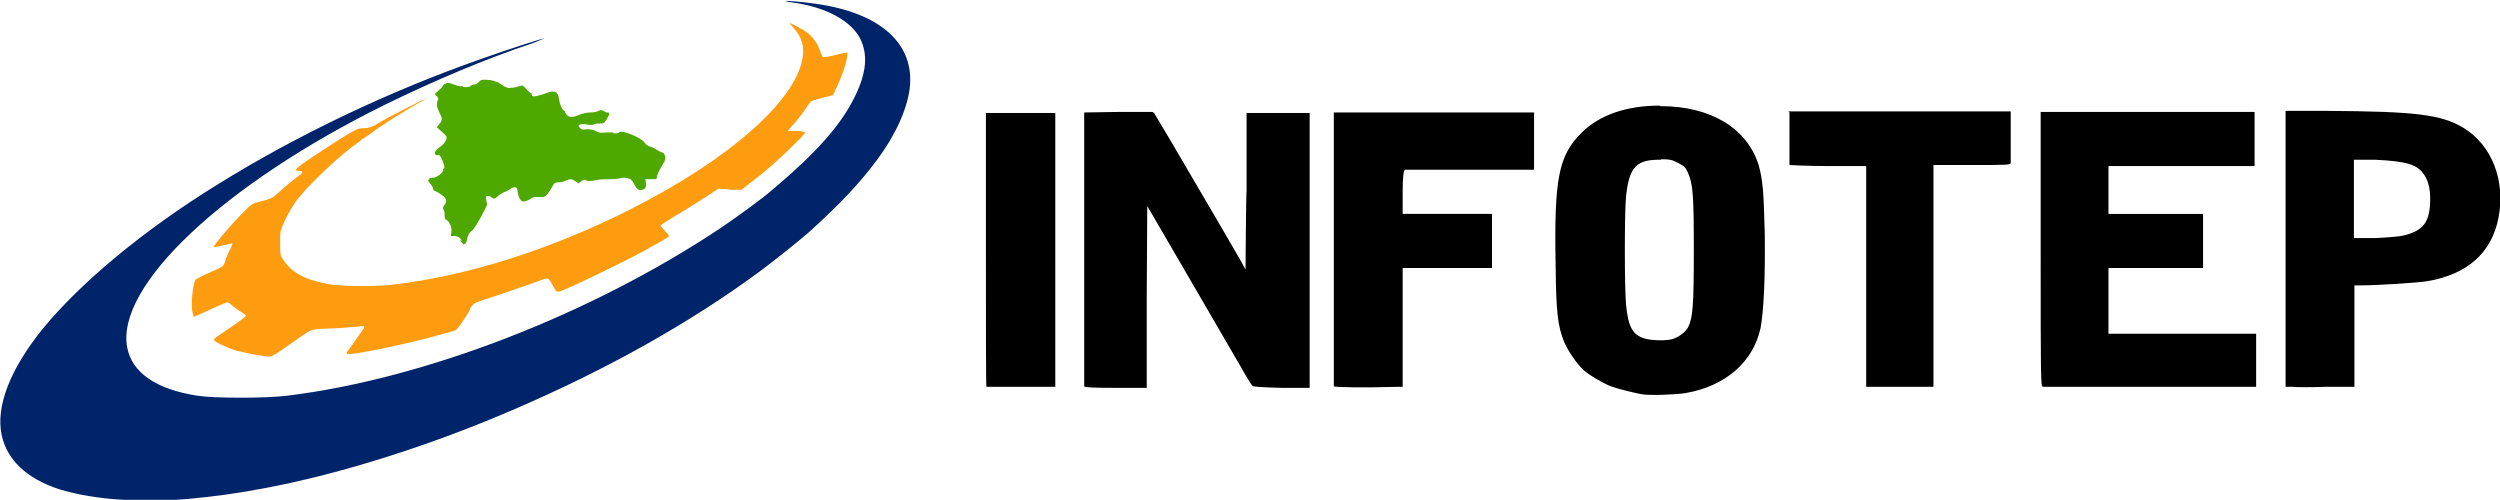 <?xml version="1.0" encoding="UTF-8"?>
<svg xmlns="http://www.w3.org/2000/svg" version="1.1" xmlns:cc="http://creativecommons.org/ns#" xmlns:dc="http://purl.org/dc/elements/1.1/" xmlns:inkscape="http://www.inkscape.org/namespaces/inkscape" xmlns:rdf="http://www.w3.org/1999/02/22-rdf-syntax-ns#" xmlns:sodipodi="http://sodipodi.sourceforge.net/DTD/sodipodi-0.dtd" xmlns:svg="http://www.w3.org/2000/svg" viewBox="0 0 475.7 95.1">
  <defs>
    <style>
      .cls-1 {
        fill: #000;
      }

      .cls-1, .cls-2, .cls-3, .cls-4 {
        stroke-width: 0px;
      }

      .cls-2 {
        fill: #00246a;
      }

      .cls-3 {
        fill: #4fa800;
      }

      .cls-4 {
        fill: #fd9c0e;
      }
    </style>
  </defs>
  <g id="svg8" inkscape:export-filename="C:\Users\jesus\Desktop\infotep-logo.png" inkscape:export-xdpi="96" inkscape:export-ydpi="96">
    <sodipodi:namedview id="base" bordercolor="#666666" borderopacity="1.0" fit-margin-bottom="0" fit-margin-left="0" fit-margin-right="0" fit-margin-top="0" inkscape:current-layer="layer1" inkscape:cx="247.12471" inkscape:cy="162.80328" inkscape:document-rotation="0" inkscape:document-units="mm" inkscape:guide-bbox="true" inkscape:pageopacity="0.0" inkscape:pageshadow="2" inkscape:window-height="729" inkscape:window-maximized="0" inkscape:window-width="1267" inkscape:window-x="83" inkscape:window-y="0" inkscape:zoom="1.1396867" pagecolor="#ffffff" showgrid="false" showguides="true"/>
    <g>
      <g>
        <g id="g895">
          <path id="path877" class="cls-3" d="M87.9,45.8c-.4-.6-.7-.8-1.3-.9h-.8c0-.1.1-.9.1-.9,0-.6,0-.9-.3-1.4-.2-.4-.5-.7-.7-.8-.2,0-.3-.4-.3-.8s0-.9-.2-1.1c-.2-.3-.1-.5.1-.8.6-.7.5-1.3-.3-1.9-.4-.3-1-.7-1.3-.8-.3-.1-.5-.3-.5-.5s-.2-.6-.5-.9c-.4-.5-.5-.6-.3-.9.1-.2.5-.3.9-.3.7,0,2.1-1.2,1.8-1.6,0-.2,0-.2,0-.1.4.2.3-.7-.2-1.8-.3-.6-.5-.9-.7-.8-.4.2-.8-.2-.6-.6,0-.2.5-.7,1-1,.6-.4.9-.9,1.1-1.3.2-.6.1-.7-.8-1.5l-1-.9.5-.6c.6-.7.6-1.1,0-2.2-.5-1-.6-1.7-.3-2.3.2-.3.1-.5-.2-.8l-.4-.4.8-.7c.4-.4.8-.8.8-.9s.2-.3.5-.4c.4-.2.6-.2,1.6.2.6.2,1.2.4,1.3.3,0,0,.2,0,.3,0,.2.3,1.2.2,1.5,0,.1-.2.5-.3.7-.3s.7-.2.9-.5c.4-.4.6-.5,1.7-.4.8,0,1.5.3,2,.5,1.7,1.1,1.8,1.1,2.6,1,.4,0,1.1-.2,1.4-.3.6-.2.7-.2,1.4.6.4.5.9.8,1,.8.1,0,.2,0,0,0,0,0,0,.3,0,.4.2.3,1.2.1,2.8-.5,1.6-.6,2.2-.3,2.4,1.3.1.9.7,2.1,1,2.1s.2,0,.1.1c0,0,0,.3.3.6.5.6,1.2.6,2.5,0,.6-.2,1.5-.4,2-.4.6,0,1.3-.1,1.6-.3.4-.2.6-.2.9,0,.2.1.5.3.7.3.6,0,.6.2,0,1.2-.5.8-.6.9-1.3.9s-1,0-1.2.2c-.3.1-.8.1-1.3,0-.9-.2-1.6,0-1.6.2s.1.3.3.5c.3.3.5.3,1.2.2.7,0,1,0,1.7.3.7.4,1,.4,2,.3.7,0,1.2,0,1.3,0,.2.3,1,.2,1.2,0,.4-.6,4.3,1,4.9,2,.2.3.5.5.7.6.2,0,.9.3,1.4.6.5.3,1,.6,1.2.6.3,0,.6.6.6,1.1s-.4,1-.8,1.7c-.4.7-.8,1.6-.8,1.8,0,.5,0,.5-1.1.5h-1.1c0,0,.1.8.1.8,0,.8,0,.9-.4,1.1-.8.4-1.3.1-1.8-.9-.4-.8-.6-1-1.3-1.2-.5-.1-.9-.1-1.3,0-.3.1-1.2.2-2,.2-.8,0-2.1,0-2.8.2-1,.2-1.5.2-1.8,0-.3-.2-.5-.1-.9.2l-.5.4-.6-.4c-.7-.5-1-.5-1.9-.1-.4.2-1,.3-1.4.3-.6,0-.8.2-1.1.8-.2.4-.6,1-.9,1.4-.5.6-.6.6-1.7.6-.9,0-1.2,0-1.5.3-.2.2-.7.4-1.1.5-.6.1-.7,0-1-.5-.2-.3-.3-.9-.4-1.2,0-.3-.1-.7-.2-.8-.2-.3-.8-.2-1.4.3-.3.2-.7.4-.8.4s-.7.3-1.2.7c-.8.7-.9.7-1.3.4-.2-.2-.6-.3-.8-.3-.3,0-.4.1-.3.6,0,.4.2.8.2.9.1.3-2.5,5-2.9,5.1-.4.2-.7.7-.9,1.5-.1.8-.4,1.1-.7,1.1,0,0-.4-.4-.7-.8h0Z"/>
          <path id="path875" class="cls-4" d="M49.9,67.7c-.2,0-1-.2-1.8-.3-.8-.1-2.2-.5-3.2-.7-1.9-.6-4.4-1.8-4.2-2.1,0-.1.4-.4.8-.7,2.3-1.5,5.3-3.6,5.3-3.8,0-.1-.3-.4-.7-.6-.4-.2-1.2-.8-1.7-1.2-.5-.4-1-.8-1.1-.8s-1.6.6-3.3,1.4l-3.1,1.4-.2-.6c-.5-1.4,0-6.1.6-6.6.1,0,.8-.4,1.6-.8,3.8-1.7,3.6-1.5,3.9-2.5.1-.5.6-1.5.9-2.2.4-.7.6-1.3.5-1.3s-.9.2-1.8.4c-.9.2-1.7.4-1.7.3-.2-.2,3.1-4.1,5.7-6.7,1.5-1.5,1.6-1.6,3.3-2,1.9-.5,2.1-.6,3-1.4,1.2-1.1,3.2-2.8,4.1-3.4,1-.7.9-1,0-1s-1-.2,2.9-2.8c1.4-.9,3.8-2.5,5.4-3.5,2.8-1.7,3-1.8,4-1.8s1.7-.2,3.3-1.2c1.7-1,2.4-1.3,5.3-2.8,1.7-.9,3.2-1.6,3.3-1.6,0,0-.2.2-.6.4-.4.2-1.5.8-2.3,1.3-3.7,2.2-5.4,3.3-8,5.2-.8.5-1.9,1.3-2.5,1.8-2.6,1.8-7.6,6.5-9.7,8.9-.6.7-1.1,1.3-1.2,1.4-.5.5-2.2,3.3-2.7,4.6-.7,1.5-.7,1.7-.7,3.8,0,1.9,0,2.3.4,2.9,1.6,2.7,4.1,4.1,9,5,2.3.4,9.3.5,12.5,0,14.1-1.7,29.8-6.7,44.8-14.3,18.6-9.4,31.3-20.5,32.7-28.7.4-2.2-.1-4-1.7-5.8-.5-.5-.8-.9-.7-.9.3,0,2.6,1.3,3.3,1.8,1,.8,2,2.1,2.4,3.4.2.6.5,1.2.6,1.3,0,0,1.1-.1,2.2-.4,1.1-.3,2.1-.5,2.3-.5.5,0-.4,3.4-1.8,6.4l-.8,1.7-2,.5c-1.1.3-2.1.6-2.2.7-.1.1-.7.9-1.3,1.8-.6.9-1.4,1.8-1.7,2.2-.3.3-.8.9-1,1.1l-.4.5h1.6c.9,0,1.6.2,1.7.3.2.2-5.7,5.9-8.4,8-.5.4-1.5,1.2-2.3,1.8l-1.4,1.1h-2.2c0-.1-2.2-.2-2.2-.2l-2.6,1.7c-1.4.9-3.9,2.5-5.5,3.4-1.6,1-2.9,1.8-2.9,1.9,0,.1.4.6.8,1,.4.4.8.9.8,1,0,.1-.6.5-1.3.9-.7.4-2.2,1.2-3.2,1.8-4.6,2.5-15.8,7.9-16.5,7.9s-.7-.6-1.4-1.7c-.4-.7-.7-.9-1-.8-.2,0-2.3.8-4.6,1.6-2.3.8-5.2,1.8-6.5,2.2-1.9.6-2.5.8-2.9,1.3-.3.3-.5.7-.5.8s-.5,1-1.2,2c-.8,1.2-1.3,1.9-1.6,2-.3,0-1.2.4-2.2.6-6.1,1.8-18.1,4.3-18.4,3.8,0-.1,0-.2,0-.3,0,0,.8-1,1.6-2.2.8-1.1,1.5-2.2,1.6-2.3.3-.5,0-.5-1.8-.3-1,.1-3.2.3-4.9.3-3.6.2-2.8-.2-7.6,3.2-3,2.1-3.3,2.3-4.4,2.1h0Z"/>
        </g>
        <path id="path873" class="cls-2" d="M23.6,95.1c-4.5-.2-9.1-1-12.3-2-6.2-2-10-5.6-11-10.4-1.1-5.4,1.6-12.4,7.8-20.1,7.2-8.8,19.2-18.8,33.3-27.5,15.3-9.5,32.8-17.8,50.2-23.9,5.3-1.9,11.9-4,12-3.9,0,0-1,.4-2.2.9-9,3-18.7,7.1-28.1,11.7-30.8,15.2-51.3,34.5-49.1,46.2.9,4.8,5.5,8,13.4,9.2,3.2.5,12.9.5,17,0,26.2-3.2,57.9-15.5,82.5-31.9,3-2,8.2-5.8,10-7.4,8.3-7,13-12.3,15.6-17.7,2.2-4.5,2.5-8,.9-11.1-1.8-3.3-6.4-5.8-12.6-6.7-.9-.1-1.6-.3-1.6-.3,0-.1,3,.1,5.7.5,12.4,1.7,19,7.6,18,16.1-.5,4-2.7,8.9-6.2,13.6-3.2,4.3-6.9,8.3-13,13.8-1.2,1.1-7.2,5.9-9.4,7.5-13.2,9.7-28.8,18.5-46.7,26.2-15.7,6.8-33,12.3-47.5,15-9.9,1.9-19.7,2.7-26.6,2.4h0Z" inkscape:export-xdpi="96" inkscape:export-ydpi="96"/>
      </g>
      <path id="path869" class="cls-1" d="M315.8,20.1c-6.4,0-11.5,1.8-14.9,5.2-4.3,4.3-5.2,8.6-4.9,25,.1,9.3.4,11.6,1.6,14.7.7,1.7,2.4,4.2,3.7,5.4,1.1,1,3.7,2.5,5.2,3.1,1.4.5,3.8,1.1,5.8,1.5,1.6.3,6.4.1,8.4-.2,7.6-1.3,12.9-5.9,14.3-12.4.6-3.2.9-9.5.8-17.8-.2-8.4-.4-10.5-1.2-13.3-2.2-6.9-9.1-11.1-18.6-11.1h0ZM219.3,21.3h-6.5c0,0-6.5.1-6.5.1v25.9c0,14.3,0,26.1,0,26.2,0,.2,1.5.3,6,.3h5.9v-17.3c0,0,.1-17.3.1-17.3l6,10.3c8,13.8,9.6,16.5,11.8,20.3,1,1.8,2,3.4,2.2,3.6.2.2,1.6.3,5.6.4h5.3s0-26.1,0-26.1v-26.2h-12v14.9c-.1,0-.2,14.9-.2,14.9l-.7-1.3c-.7-1.3-7.8-13.4-13.6-23.3l-3.1-5.2ZM388.3,21.3v26.1c0,24.3,0,26.1.4,26.2.2,0,8.8,0,19,0,10.2,0,19.3,0,20.1,0h1.5v-10.1h-28.1v-12.5h18v-10.3h-18v-9.1h27.8v-10.3h-40.8ZM434.9,21.3v52.3h1.3c.7.1,3.6.1,6.5,0h5.3c0,0,0-9.7,0-9.7v-9.6c0,0,1.1,0,1.1,0,3.4,0,11-.5,12.8-.8,7.6-1.3,12.2-5.4,13.5-12,1.4-7-1.2-13.9-6.7-17.2-4.2-2.5-9-3.1-25.7-3.2h-8.1ZM253.8,21.4v25.9c0,14.3,0,26,0,26.2,0,.2,5.8.3,12.3.1h.8v-22.6h17v-10.3h-17v-4.2q0-4.2.5-4.2c.3,0,5.9,0,12.5,0h12v-10.9h-38.2ZM340.5,21.4v4.9c0,2.7,0,5,0,5.1,0,0,3.3.2,7.3.2h7.3v42h5.1c0,0,0,0,0,0,2.8,0,5.7,0,6.4,0h1.3s0-21.1,0-21.1v-21.1h7.4c6.3,0,7.3,0,7.3-.4,0-.2,0-2.5,0-5.1v-4.7s-21.1,0-21.1,0h-21.2ZM187.6,21.5v26c0,14.3,0,26,.1,26.1h0c0,0,8.3,0,12.6,0h.5V21.5h-13.2ZM316,30.3c1.7,0,2.2.1,3.3.7,1.2.6,1.4.8,1.9,1.9.9,2.1,1.1,3.8,1.1,14.7,0,10.7-.2,12.9-1.1,14.7-.5.9-1.7,1.8-2.9,2.2h0c-1.3.4-4.1.3-5.4-.1-2.3-.7-3.1-2.3-3.5-6.5-.3-3.1-.3-17.5,0-20.5.6-5.6,1.9-7.1,6.7-7h0ZM447.8,30.4h4.3c5.9.3,7.9.9,9.2,2.9.9,1.3,1.2,3.2,1.1,5.4-.2,3.7-1.4,5.2-5,6.1h0c-.7.2-3.2.4-5.4.5h-4.1c0,.1,0-7.4,0-7.4v-7.5Z"/>
    </g>
  </g>
</svg>